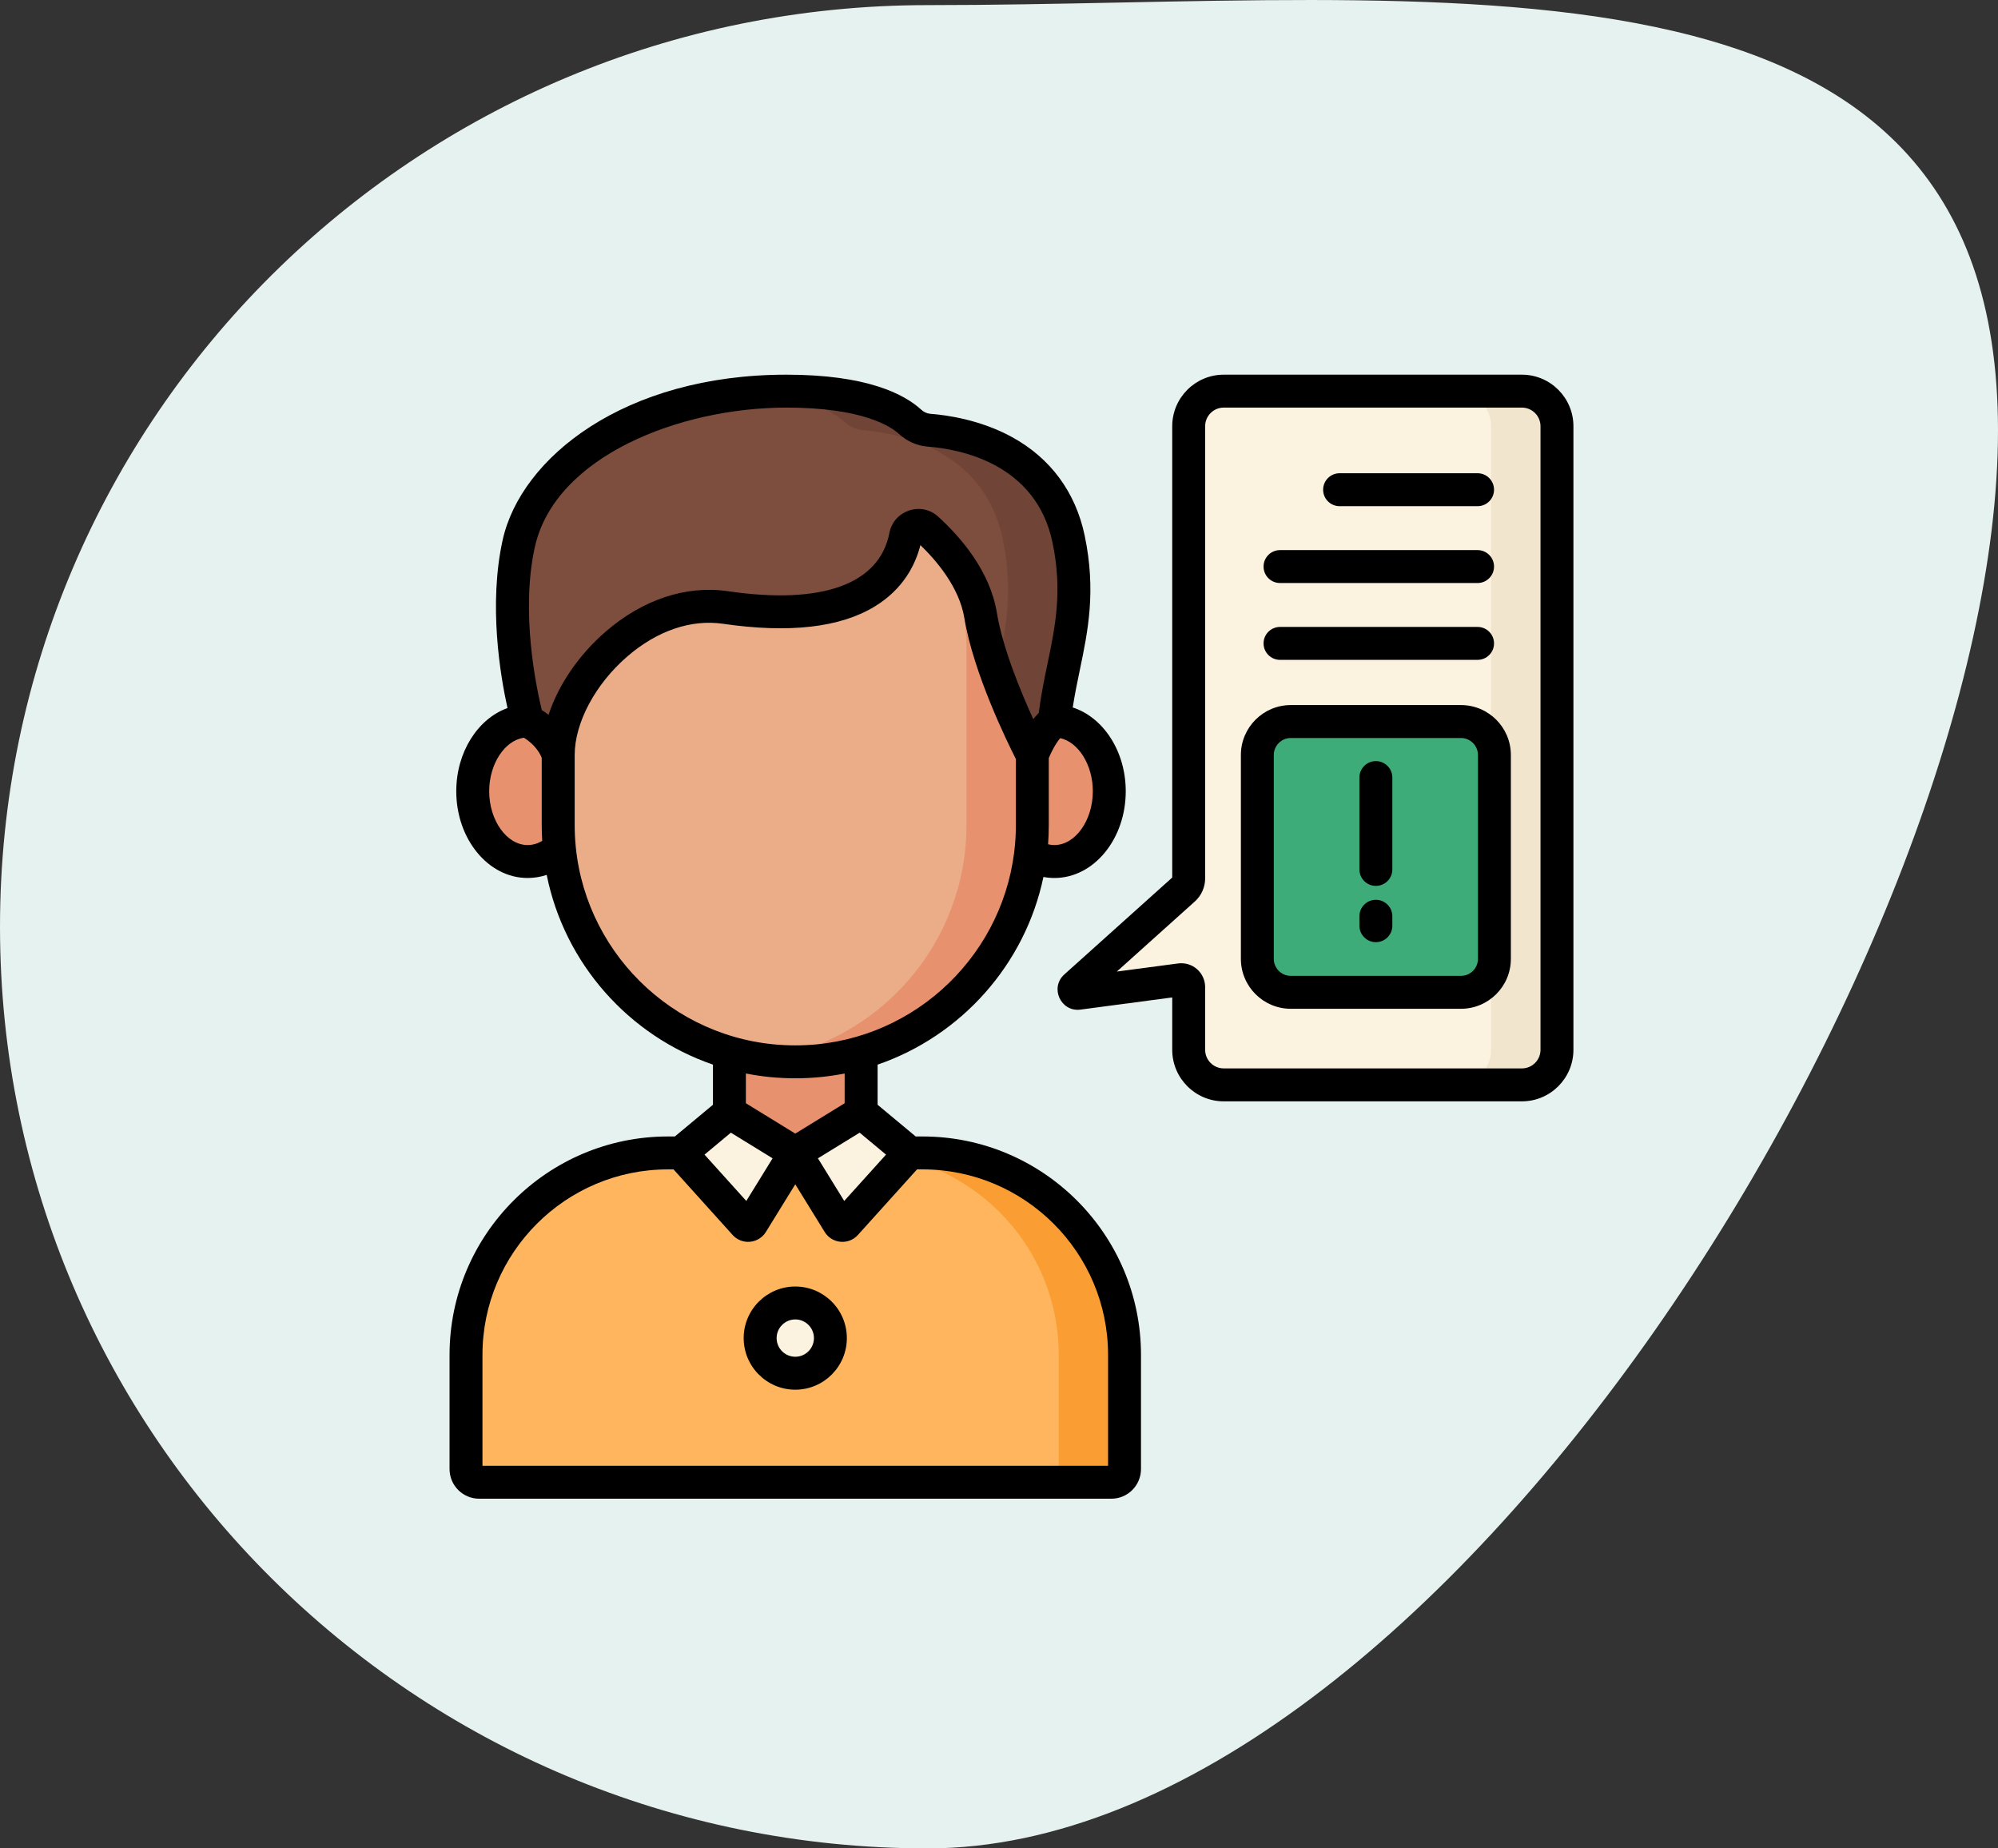 <svg xmlns="http://www.w3.org/2000/svg" width="80" height="74" viewBox="0 0 80 74" fill="none"><rect x="0" y="0" width="80" height="74" fill="#333333" stroke="none"/><path d="M80 17.235C80 37.612 57.656 74 37.143 74C16.629 74 0 57.48 0 37.102C0 16.724 16.629 0.205 37.143 0.205C57.656 0.205 80 -3.143 80 17.235Z" fill="#E6F2EF"></path><g clip-path="url(#clip0_15_645)"><path d="M42.219 34.49C43.432 34.49 44.416 33.231 44.416 31.678C44.416 30.124 43.432 28.865 42.219 28.865C41.005 28.865 40.022 30.124 40.022 31.678C40.022 33.231 41.005 34.49 42.219 34.49Z" fill="#E8916F"></path><path d="M21.125 34.49C22.338 34.49 23.322 33.231 23.322 31.678C23.322 30.124 22.338 28.865 21.125 28.865C19.912 28.865 18.928 30.124 18.928 31.678C18.928 33.231 19.912 34.49 21.125 34.49Z" fill="#E8916F"></path><path d="M29.205 41.063H34.478V49.852H29.205V41.063Z" fill="#E8916F"></path><path d="M22.351 33.024V25.974C22.351 21.03 26.359 17.021 31.303 17.021H32.383C37.327 17.021 41.335 21.03 41.335 25.974V33.024C41.335 38.263 37.088 42.51 31.849 42.51H31.837C26.598 42.51 22.351 38.263 22.351 33.024Z" fill="#EBAD88"></path><path d="M32.383 17.021H31.303C31.04 17.021 30.781 17.033 30.524 17.055C35.104 17.45 38.698 21.292 38.698 25.974V33.024C38.698 37.817 35.142 41.78 30.524 42.419C30.953 42.478 31.391 42.51 31.837 42.51H31.849C37.088 42.51 41.335 38.263 41.335 33.024V25.974C41.335 21.03 37.327 17.021 32.383 17.021Z" fill="#E8916F"></path><path d="M26.745 46.157H36.94C41.406 46.157 45.026 49.777 45.026 54.243V58.813C45.026 59.105 44.79 59.341 44.499 59.341H19.186C18.895 59.341 18.659 59.105 18.659 58.813V54.243C18.659 49.777 22.279 46.157 26.745 46.157Z" fill="#FFB55E"></path><path d="M36.94 46.157H34.304C38.769 46.157 42.39 49.777 42.39 54.243V59.341H44.499C44.79 59.341 45.026 59.105 45.026 58.813V54.243C45.026 49.777 41.406 46.157 36.94 46.157Z" fill="#FA9E33"></path><path d="M29.109 44.617L27.401 46.04C27.325 46.104 27.316 46.219 27.383 46.293L29.825 49C29.903 49.087 30.044 49.074 30.105 48.974L31.843 46.157L29.314 44.602C29.25 44.563 29.167 44.569 29.109 44.617Z" fill="#FBF2DF"></path><path d="M34.577 44.617L36.285 46.04C36.361 46.104 36.369 46.219 36.303 46.293L33.861 49C33.782 49.087 33.642 49.074 33.581 48.974L31.843 46.157L34.372 44.602C34.436 44.563 34.519 44.569 34.577 44.617Z" fill="#FBF2DF"></path><path d="M37.12 21.17C36.818 20.895 36.337 21.062 36.259 21.462C35.992 22.84 34.717 25.149 29.046 24.321C25.598 23.817 22.351 27.433 22.351 30.229C22.351 30.229 22.128 29.367 21.126 28.866C21.126 28.866 20.041 25.053 20.771 21.758C21.444 18.725 25.429 15.659 31.488 15.659C34.644 15.659 35.953 16.439 36.446 16.891C36.654 17.081 36.916 17.202 37.197 17.223C38.499 17.323 42.025 17.93 42.787 21.583C43.418 24.608 42.477 26.378 42.22 28.866C41.666 29.28 41.335 30.229 41.335 30.229C41.335 30.229 39.655 27.02 39.263 24.636C39.016 23.132 37.906 21.885 37.12 21.17Z" fill="#7D4D3D"></path><path d="M42.787 21.583C42.025 17.93 38.499 17.323 37.197 17.223C36.916 17.202 36.654 17.081 36.446 16.891C35.953 16.439 34.644 15.659 31.488 15.659C31.039 15.659 30.603 15.678 30.177 15.71C32.389 15.891 33.392 16.509 33.809 16.891C34.017 17.081 34.28 17.202 34.561 17.223C35.863 17.323 39.389 17.93 40.15 21.583C40.609 23.78 40.237 25.315 39.901 26.944C40.527 28.685 41.335 30.229 41.335 30.229C41.335 30.229 41.666 29.28 42.219 28.866C42.476 26.378 43.418 24.608 42.787 21.583Z" fill="#704537"></path><path d="M62.341 17.064V42.028C62.341 42.804 61.712 43.433 60.937 43.433H48.999C48.223 43.433 47.595 42.804 47.595 42.028V39.518C47.595 39.339 47.437 39.201 47.259 39.224L43.176 39.765C43.029 39.785 42.945 39.602 43.056 39.503L47.401 35.6C47.524 35.489 47.595 35.332 47.595 35.166V17.064C47.595 16.288 48.223 15.659 48.999 15.659H60.937C61.712 15.659 62.341 16.288 62.341 17.064Z" fill="#FBF2DF"></path><path d="M60.937 15.659H58.3C59.075 15.659 59.704 16.288 59.704 17.064V42.028C59.704 42.804 59.075 43.433 58.3 43.433H60.937C61.712 43.433 62.341 42.804 62.341 42.028V17.064C62.341 16.288 61.712 15.659 60.937 15.659Z" fill="#F2E5CE"></path><path d="M58.497 39.727H51.682C50.943 39.727 50.344 39.128 50.344 38.388V30.225C50.344 29.486 50.943 28.887 51.682 28.887H58.497C59.237 28.887 59.836 29.486 59.836 30.225V38.388C59.836 39.128 59.237 39.727 58.497 39.727Z" fill="#3EAC78"></path><path d="M31.843 54.977C32.619 54.977 33.249 54.347 33.249 53.57C33.249 52.794 32.619 52.164 31.843 52.164C31.066 52.164 30.436 52.794 30.436 53.57C30.436 54.347 31.066 54.977 31.843 54.977Z" fill="#FBF2DF"></path><path d="M36.94 45.498H36.664L35.139 44.228V42.622C38.483 41.472 41.042 38.622 41.779 35.109C41.924 35.136 42.072 35.15 42.219 35.15C43.794 35.15 45.075 33.592 45.075 31.678C45.075 30.072 44.174 28.718 42.953 28.323C43.032 27.803 43.136 27.304 43.237 26.817C43.56 25.266 43.894 23.662 43.432 21.448C43.068 19.703 42.058 18.335 40.51 17.492C39.253 16.807 37.926 16.618 37.247 16.566C37.12 16.556 36.994 16.499 36.891 16.405C36.191 15.764 34.686 15 31.488 15C24.993 15 20.857 18.328 20.127 21.616C19.552 24.212 20.034 27.058 20.32 28.347C19.136 28.771 18.269 30.104 18.269 31.678C18.269 33.592 19.55 35.15 21.125 35.15C21.387 35.15 21.644 35.108 21.89 35.026C22.603 38.577 25.177 41.463 28.547 42.622V44.228L27.022 45.498H26.745C21.923 45.498 18 49.421 18 54.243V58.813C18 59.468 18.532 60 19.186 60H44.499C45.153 60 45.685 59.468 45.685 58.813V54.243C45.685 49.421 41.763 45.498 36.94 45.498ZM34.421 45.346L35.476 46.225L33.803 48.08L32.75 46.373L34.421 45.346ZM43.757 31.678C43.757 32.845 43.053 33.831 42.219 33.831C42.133 33.831 42.048 33.821 41.965 33.801C41.984 33.545 41.994 33.285 41.994 33.024V30.349C42.09 30.11 42.261 29.776 42.452 29.551C43.18 29.713 43.757 30.621 43.757 31.678ZM21.415 21.901C22.219 18.275 27.205 16.318 31.488 16.318C34.517 16.318 35.653 17.059 36.001 17.377C36.32 17.67 36.727 17.848 37.147 17.88C38.428 17.978 41.48 18.548 42.142 21.718C42.547 23.663 42.255 25.064 41.947 26.548C41.815 27.18 41.68 27.83 41.593 28.54C41.514 28.619 41.441 28.704 41.373 28.791C40.862 27.673 40.144 25.933 39.914 24.529C39.641 22.869 38.485 21.521 37.563 20.682C36.879 20.061 35.786 20.435 35.611 21.337C35.213 23.392 32.915 24.22 29.141 23.668C27.476 23.425 25.74 24 24.253 25.285C23.165 26.226 22.361 27.416 21.965 28.616C21.881 28.552 21.791 28.489 21.694 28.428C21.477 27.54 20.835 24.515 21.415 21.901ZM21.125 33.831C20.292 33.831 19.587 32.845 19.587 31.678C19.587 30.581 20.209 29.644 20.976 29.535C21.441 29.817 21.631 30.189 21.691 30.338V33.024C21.691 33.239 21.698 33.453 21.711 33.664C21.553 33.758 21.355 33.831 21.125 33.831ZM23.056 33.928C23.055 33.914 23.053 33.9 23.052 33.885C23.024 33.602 23.01 33.314 23.01 33.024V30.229C23.01 28.937 23.836 27.388 25.115 26.283C26.308 25.251 27.671 24.786 28.951 24.973C31.592 25.358 33.634 25.126 35.021 24.282C36.177 23.578 36.657 22.597 36.853 21.823C37.49 22.437 38.41 23.51 38.613 24.743C38.973 26.938 40.335 29.717 40.676 30.388V33.024C40.676 33.396 40.653 33.763 40.608 34.123C40.607 34.125 40.607 34.128 40.607 34.131C40.06 38.477 36.341 41.851 31.849 41.851H31.837C27.275 41.851 23.51 38.372 23.056 33.928ZM31.837 43.169H31.849C32.523 43.169 33.182 43.103 33.82 42.977V44.168L31.843 45.383L29.865 44.168V42.977C30.503 43.103 31.162 43.169 31.837 43.169ZM29.264 45.346L30.935 46.373L29.882 48.08L28.209 46.225L29.264 45.346ZM44.367 58.682H19.318V54.243C19.318 50.148 22.65 46.816 26.745 46.816H26.968L29.335 49.442C29.712 49.859 30.377 49.789 30.666 49.321L31.843 47.413L33.02 49.321C33.311 49.793 33.976 49.856 34.35 49.442L36.718 46.816H36.94C41.036 46.816 44.367 50.148 44.367 54.243V58.682Z" fill="black"></path><path d="M60.937 15H48.999C47.861 15 46.936 15.926 46.936 17.064V35.132L42.615 39.012C42.024 39.544 42.475 40.523 43.263 40.419L46.936 39.932V42.028C46.936 43.166 47.861 44.092 48.999 44.092H60.937C62.075 44.092 63 43.166 63 42.028V17.064C63 15.926 62.075 15 60.937 15ZM61.682 42.028C61.682 42.439 61.348 42.773 60.937 42.773H48.999C48.588 42.773 48.254 42.439 48.254 42.028V39.518C48.254 39.243 48.135 38.981 47.928 38.799C47.721 38.618 47.446 38.535 47.173 38.571L44.718 38.896L47.842 36.09C48.104 35.855 48.254 35.518 48.254 35.166V17.064C48.254 16.653 48.588 16.318 48.999 16.318H60.937C61.348 16.318 61.682 16.653 61.682 17.064V42.028H61.682Z" fill="black"></path><path d="M53.638 20.265H59.162C59.526 20.265 59.821 19.97 59.821 19.605C59.821 19.241 59.526 18.946 59.162 18.946H53.638C53.274 18.946 52.978 19.241 52.978 19.605C52.978 19.97 53.274 20.265 53.638 20.265Z" fill="black"></path><path d="M51.252 23.341H59.162C59.526 23.341 59.821 23.046 59.821 22.682C59.821 22.318 59.526 22.023 59.162 22.023H51.252C50.888 22.023 50.593 22.318 50.593 22.682C50.593 23.046 50.888 23.341 51.252 23.341Z" fill="black"></path><path d="M51.252 26.417H59.162C59.526 26.417 59.821 26.122 59.821 25.758C59.821 25.394 59.526 25.099 59.162 25.099H51.252C50.888 25.099 50.593 25.394 50.593 25.758C50.593 26.122 50.888 26.417 51.252 26.417Z" fill="black"></path><path d="M58.497 28.227H51.682C50.581 28.227 49.685 29.124 49.685 30.225V38.388C49.685 39.49 50.581 40.386 51.682 40.386H58.497C59.599 40.386 60.495 39.49 60.495 38.388V30.225C60.495 29.124 59.599 28.227 58.497 28.227ZM59.177 38.388C59.177 38.763 58.872 39.068 58.497 39.068H51.682C51.308 39.068 51.003 38.763 51.003 38.388V30.225C51.003 29.851 51.308 29.546 51.682 29.546H58.497C58.872 29.546 59.177 29.851 59.177 30.225V38.388H59.177Z" fill="black"></path><path d="M55.09 30.47C54.726 30.47 54.431 30.765 54.431 31.129V34.807C54.431 35.171 54.726 35.466 55.09 35.466C55.454 35.466 55.749 35.171 55.749 34.807V31.129C55.749 30.765 55.454 30.47 55.09 30.47Z" fill="black"></path><path d="M55.09 36.023C54.726 36.023 54.431 36.318 54.431 36.682V37.06C54.431 37.424 54.726 37.719 55.09 37.719C55.454 37.719 55.749 37.424 55.749 37.06V36.682C55.749 36.318 55.454 36.023 55.09 36.023Z" fill="black"></path><path d="M31.843 51.505C30.704 51.505 29.777 52.431 29.777 53.57C29.777 54.709 30.704 55.636 31.843 55.636C32.982 55.636 33.908 54.709 33.908 53.57C33.908 52.431 32.982 51.505 31.843 51.505ZM31.843 54.317C31.431 54.317 31.096 53.982 31.096 53.57C31.096 53.158 31.431 52.823 31.843 52.823C32.255 52.823 32.59 53.158 32.59 53.57C32.59 53.982 32.255 54.317 31.843 54.317Z" fill="black"></path></g><defs><clipPath id="clip0_15_645"><rect width="45" height="45" fill="white" transform="translate(18 15)"></rect></clipPath></defs></svg>